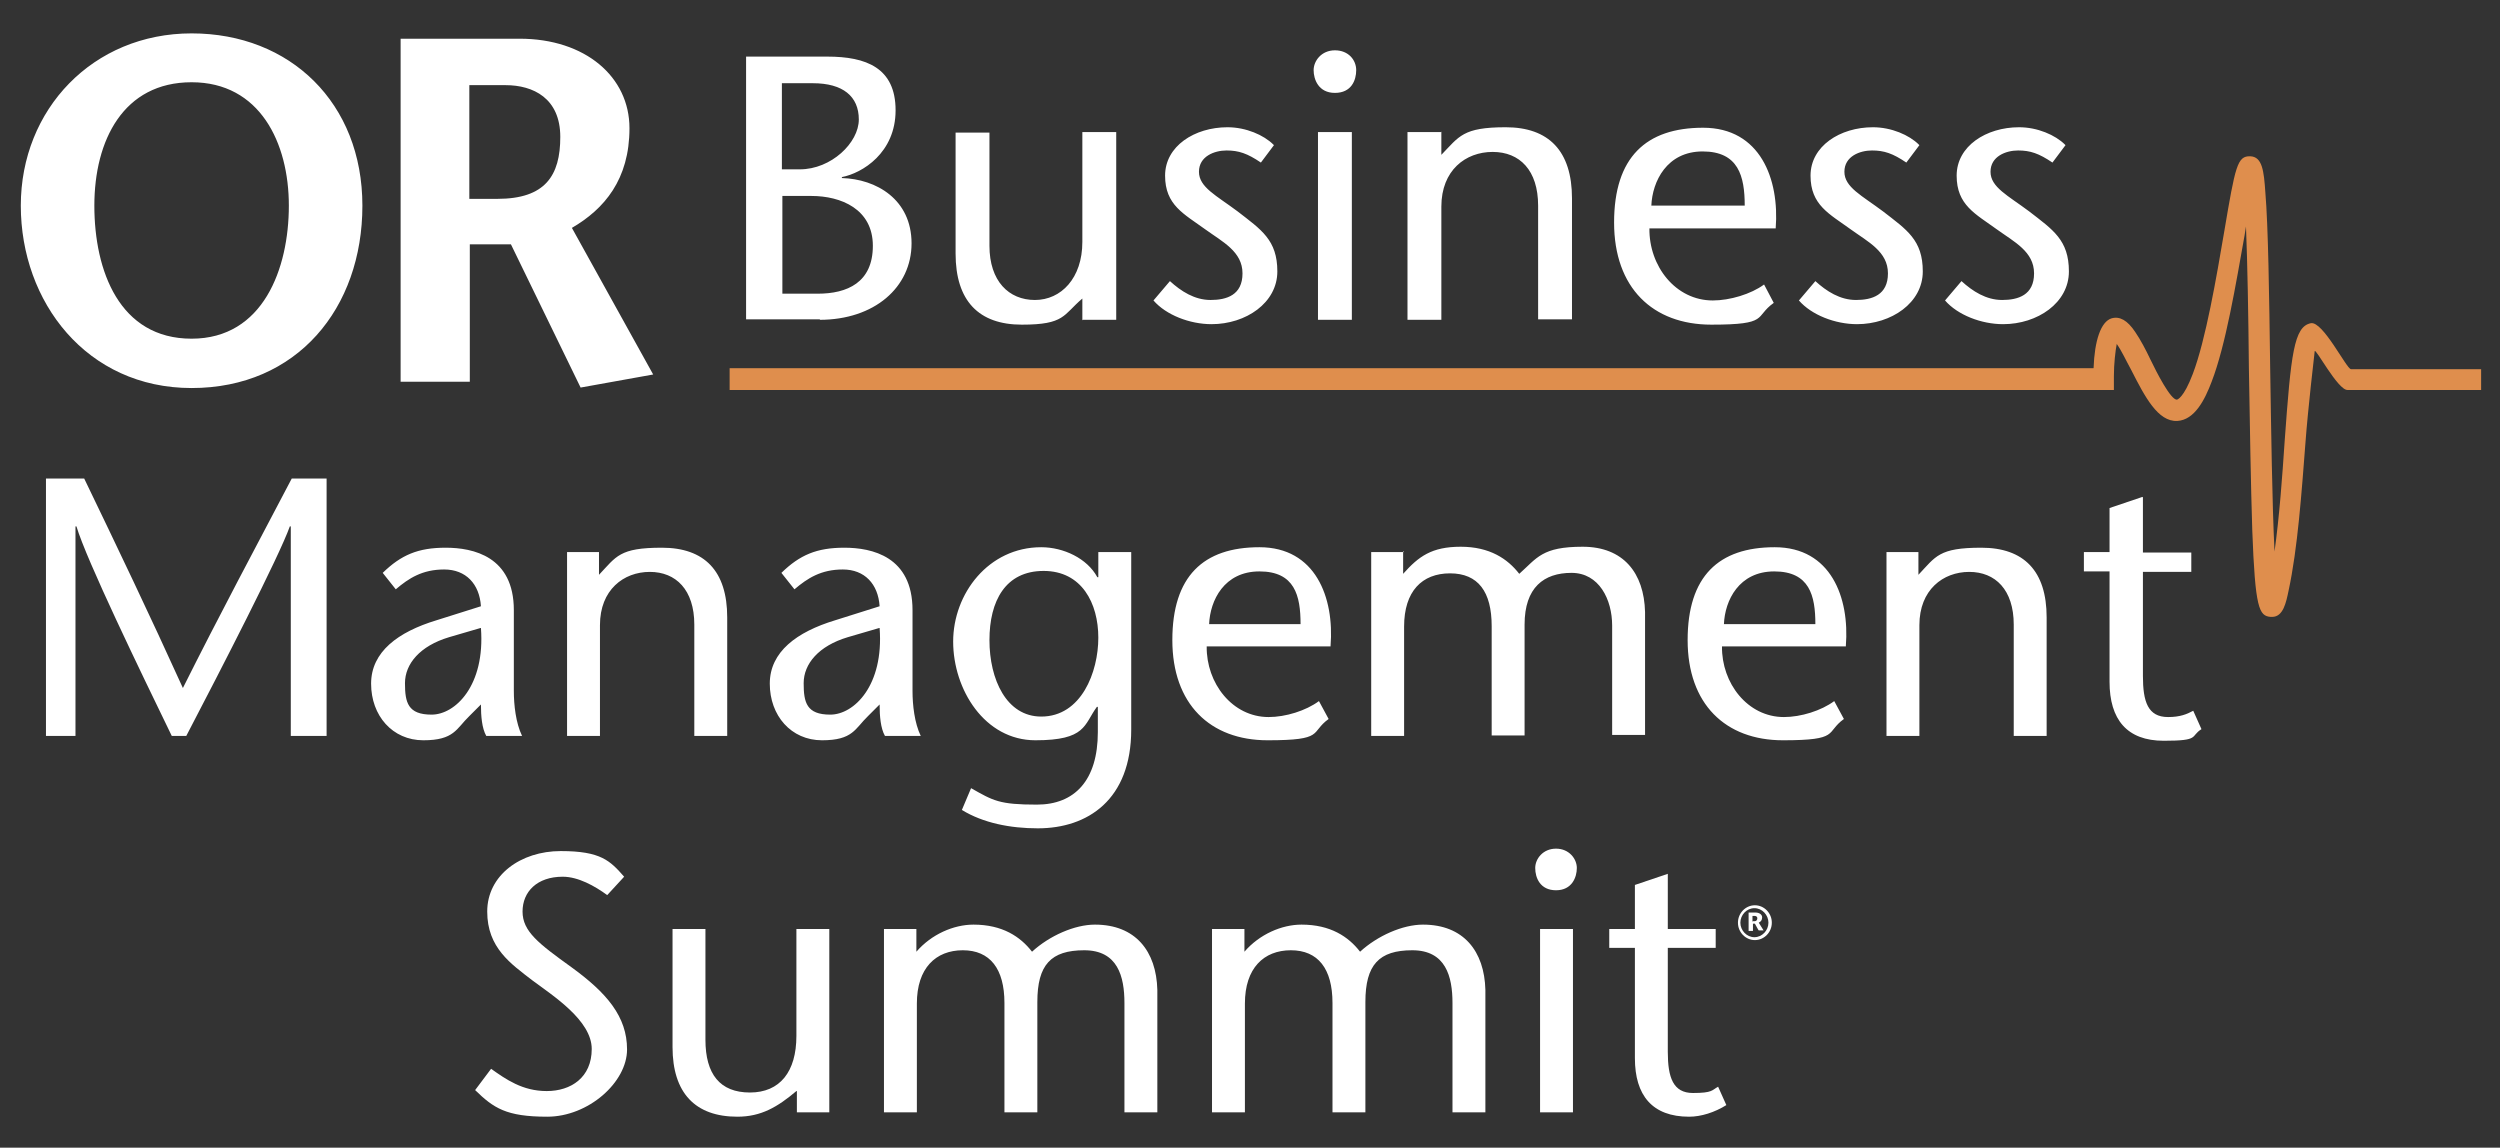 <?xml version="1.0" encoding="UTF-8"?>
<svg id="Layer_1" data-name="Layer 1" xmlns="http://www.w3.org/2000/svg" version="1.1" viewBox="0 0 516.7 237.2">
  <rect x="0" y="0" width="516.7" height="237.2" fill="#333333" stroke="none"/>
  <defs>
    <style>
      .cls-1 {
        fill: #fff;
      }

      .cls-1, .cls-2 {
        stroke-width: 0px;
      }

      .cls-2 {
        fill: #df8e4d;
      }
    </style>
  </defs>
  <path class="cls-2" d="M150.8,80.6h286.1v-2.9c0-2.5.3-5.1.6-6.7,0,0,0,0,0,.1,1,1.4,1.9,3.4,3,5.4,2.8,5.5,5.5,10.7,9.5,10.5,3.6-.2,5.7-4.4,7.1-8.1,2.9-7.5,5-20.1,6.8-30.2.1-.6.2-1.2.3-1.9.3,7.6.5,18.2.6,29.3.2,11.9.4,24.2.7,33.5.6,16.2,1.4,17.7,3.8,17.9,0,0,.2,0,.3,0,2.3,0,2.9-3,3.4-5.4,1.9-8.8,2.7-20.4,3.5-30.7.5-6.8,1.8-17.9,1.9-18.8.1-.9,4.8,8.1,6.8,8,.5,0,27.6,0,27.6,0v-4.3s-26,0-26.9,0-5.8-10-8.3-9.5c-3.5.7-4.1,6.4-5.4,24.3-.5,7.5-1.1,15.7-2.1,22.9-.5-10-.7-25.5-.9-38-.2-15-.4-29.2-1-36.3-.3-4.3-.6-7.3-3.1-7.4-2.7-.1-3.1,2-5.4,15.6-1.6,9.4-3.8,22.3-6.5,29.4-1.9,5-3.2,5.3-3.3,5.3h0c-1.3,0-4.2-5.7-5.4-8.2-1-2.1-2.1-4.2-3.2-5.8-1.6-2.4-3.2-3.3-4.9-2.8-2.2.7-3.5,4.6-3.7,10.3H150.8v4.3h0Z"/>
  <path class="cls-1" d="M161.6,40.5h6.1c6.1,0,12.7,2.7,12.7,10.3s-5.3,9.9-11.4,9.9h-7.3v-20.2h0ZM169.4,66.1c11.3,0,19-6.7,19-15.8s-7.3-13.3-14.4-13.5v-.2c4.2-.8,11.1-5,11.1-13.8s-6.1-11.1-14.1-11.1h-16.8v54.3h15.3ZM161.6,17.2h6.4c6.2,0,9.5,2.7,9.5,7.5s-5.7,10.3-12.2,10.3h-3.7v-17.9h0ZM223.8,66.1h6.9V27.3h-7v22.7c0,7.5-4.4,12-9.8,12s-9.4-3.9-9.4-11.2v-23.4h-7v25c0,9.8,4.8,14.7,13.7,14.7s8.5-2,12.5-5.4v4.5h0ZM263.2,29.9c-2-2-5.7-3.6-9.5-3.6-6.8,0-12.9,3.9-12.9,10s3.9,7.9,8.3,11.1c3.6,2.6,7.7,4.6,7.7,9.1s-3.3,5.5-6.6,5.5-6.1-1.8-8.4-3.9l-3.4,4c2.6,3,7.5,4.9,12,4.9,7.1,0,13.6-4.4,13.6-10.9s-3.3-8.6-8.2-12.4c-4.4-3.3-8-5-8-8.2s3.2-4.4,5.7-4.4,4.3.6,7.1,2.5l2.7-3.6h0ZM272.4,27.3v38.8h7V27.3h-7ZM275.9,19.2c3.4,0,4.4-2.6,4.4-4.7s-1.6-4.1-4.4-4.1-4.4,2.2-4.4,4.1,1,4.7,4.4,4.7h0ZM297.8,27.3h-6.9v38.8h7v-23.4c0-7.5,5-11.3,10.6-11.3s9.4,3.8,9.4,11.1v23.5h7v-25c0-9.8-4.8-14.7-13.7-14.7s-9.6,1.9-13.3,5.7v-4.8h0ZM367,47.2c.8-10.2-3.2-20.8-15-20.8s-18.4,6.1-18.4,19.6,8,21.1,20.1,21.1,8.8-1.6,12.9-4.5l-2-3.8c-2.7,2-7.1,3.3-10.6,3.3-7.7,0-13.2-7.1-13.1-14.9h26.2ZM341.3,42.5c.2-5,3.2-11.2,10.6-11.2s8.7,5.1,8.7,11.2h-19.3ZM396.6,29.9c-2-2-5.7-3.6-9.5-3.6-6.8,0-12.9,3.9-12.9,10s3.9,7.9,8.3,11.1c3.6,2.6,7.7,4.6,7.7,9.1s-3.3,5.5-6.6,5.5-6.1-1.8-8.4-3.9l-3.4,4c2.6,3,7.5,4.9,12,4.9,7.1,0,13.6-4.4,13.6-10.9s-3.3-8.6-8.2-12.4c-4.4-3.3-8-5-8-8.2s3.2-4.4,5.7-4.4,4.3.6,7.1,2.5l2.7-3.6h0ZM426.8,29.9c-2-2-5.7-3.6-9.5-3.6-6.8,0-12.9,3.9-12.9,10s3.9,7.9,8.3,11.1c3.6,2.6,7.7,4.6,7.7,9.1s-3.3,5.5-6.6,5.5-6.1-1.8-8.4-3.9l-3.4,4c2.6,3,7.5,4.9,12,4.9,7.1,0,13.6-4.4,13.6-10.9s-3.3-8.6-8.2-12.4c-4.4-3.3-8-5-8-8.2s3.2-4.4,5.7-4.4,4.3.6,7.1,2.5l2.7-3.6h0Z"/>
  <path class="cls-1" d="M39.6,80.2c21.8,0,35.3-16.5,35.3-37.7S60,6.9,39.6,6.9,4.3,22.6,4.3,42.5s13.6,37.7,35.3,37.7h0ZM39.6,70c-14.9,0-20.1-14-20.1-27.5s6-25.5,20.1-25.5,20.1,12.5,20.1,25.5-5.3,27.5-20.1,27.5h0ZM97.1,17.6h7.4c5.7,0,11.3,2.7,11.3,10.7s-3.1,12.8-13,12.8h-5.8v-23.5h0ZM82.8,78.9h14.3v-28.4h8.5l14.4,29.6,15-2.7-16.8-30.3c6.7-3.9,11.9-10,11.9-20.6s-9.1-18.5-22.7-18.5h-24.6v70.9h0Z"/>
  <path class="cls-1" d="M67.2,98.9h-6.9c-7.4,14.1-15,28.3-22.5,43.3-6.8-15-13.6-29.2-20.4-43.3h-7.9v53.2h6.1v-43.3h.2c2.1,7,13.1,29.7,19.7,43.3h3c7.1-13.6,19.2-37.1,21.4-43.3h.2v43.3h7.4v-53.2h0ZM99.4,145.6c0,2.4.2,4.9,1.1,6.5h7.4c-1.3-2.7-1.7-6.4-1.7-9.3v-16.7c0-11.1-8.4-12.9-14.1-12.9s-9.2,1.5-13,5.2l2.7,3.4c2.7-2.3,5.5-4.1,10-4.1s7.3,3,7.6,7.6l-9.2,2.9c-7.9,2.4-13.5,6.5-13.5,13.1s4.4,11.7,10.8,11.7,6.8-2.4,9.5-5l2.4-2.4h0ZM99.4,129.8c.9,11.9-5.3,17.9-10.2,17.9s-5.5-2.5-5.5-6.5,3.1-7.7,9.1-9.5l6.5-1.9h0ZM124,114.1h-6.8v38h6.8v-22.9c0-7.3,4.9-11,10.3-11s9.2,3.7,9.2,10.9v23h6.8v-24.5c0-9.6-4.7-14.4-13.5-14.4s-9.4,1.8-13,5.6v-4.7h0ZM181.8,145.6c0,2.4.2,4.9,1.1,6.5h7.4c-1.3-2.7-1.7-6.4-1.7-9.3v-16.7c0-11.1-8.4-12.9-14.1-12.9s-9.2,1.5-13,5.2l2.7,3.4c2.7-2.3,5.5-4.1,10-4.1s7.3,3,7.6,7.6l-9.2,2.9c-7.9,2.4-13.5,6.5-13.5,13.1s4.4,11.7,10.8,11.7,6.8-2.4,9.5-5l2.4-2.4h0ZM181.8,129.8c.9,11.9-5.3,17.9-10.2,17.9s-5.5-2.5-5.5-6.5,3.1-7.7,9.1-9.5l6.5-1.9h0ZM215.2,148.1c-7.2,0-10.7-7.7-10.7-15.8s3.3-14.3,11.2-14.3,11.3,6.7,11.3,13.8-3.5,16.3-11.8,16.3h0ZM233.8,114.1h-6.8v5.2h-.2c-2.1-3.9-7-6.2-11.6-6.2-10.9,0-18.2,9.6-18.2,19.5s6.5,20.4,17,20.4,10-3.2,12.7-6.9h.2v5.2c0,10-4.8,15-12.6,15s-9-.8-13.6-3.4l-1.9,4.5c4.4,2.7,10,3.8,15.7,3.8,10.3,0,19.3-5.9,19.3-20.4v-36.6h0ZM275,133.5c.8-10-3.1-20.4-14.7-20.4s-18,6-18,19.2,7.8,20.7,19.7,20.7,8.7-1.6,12.6-4.4l-2-3.7c-2.7,2-6.9,3.3-10.4,3.3-7.5,0-12.9-7-12.8-14.6h25.6ZM249.9,129c.2-4.9,3.1-10.9,10.4-10.9s8.5,5,8.5,10.9h-18.9ZM290.2,114.1h-6.8v38h6.8v-22.6c0-7.3,3.7-11,9.5-11s8.6,3.8,8.6,10.9v22.6h6.8v-22.9c0-7.7,4-10.7,9.7-10.7s8.4,5.5,8.4,10.9v22.6h6.8v-25.4c-.2-8.1-4.5-13.5-12.9-13.5s-9.4,2.3-13.1,5.6c-2.4-3.1-6.1-5.6-12.1-5.6s-8.7,2-11.9,5.6v-4.7h0ZM381.5,133.5c.8-10-3.1-20.4-14.7-20.4s-18,6-18,19.2,7.8,20.7,19.7,20.7,8.7-1.6,12.6-4.4l-2-3.7c-2.7,2-6.9,3.3-10.4,3.3-7.5,0-12.9-7-12.8-14.6h25.6ZM356.3,129c.2-4.9,3.1-10.9,10.4-10.9s8.5,5,8.5,10.9h-18.9ZM396.7,114.1h-6.8v38h6.8v-22.9c0-7.3,4.9-11,10.3-11s9.2,3.7,9.2,10.9v23h6.8v-24.5c0-9.6-4.7-14.4-13.5-14.4s-9.4,1.8-13,5.6v-4.7h0ZM442.8,102.7l-6.8,2.3v9.1h-5.3v4h5.3v22.8c0,7.8,3.6,12.2,11.2,12.2s5.4-.9,7.8-2.4l-1.7-3.8c-1.3.7-2.7,1.3-5.2,1.3-4.2,0-5.2-3.2-5.2-8.5v-21.5h10v-4h-10v-11.4h0Z"/>
  <g>
    <path class="cls-1" d="M359.2,190.7c0-2,1.6-3.6,3.5-3.6s3.5,1.6,3.5,3.6-1.6,3.6-3.5,3.6-3.5-1.6-3.5-3.6h0ZM365.5,190.7c0-1.6-1.3-3-2.9-3s-2.9,1.4-2.9,3,1.3,3,2.9,3,2.9-1.4,2.9-3h0ZM361.3,188.6h1.5c.8,0,1.4.4,1.4,1s-.3.9-.7,1.1l1,1.6h-1c0,.1-.8-1.4-.8-1.4h-.4v1.5h-.9v-3.8h0ZM362.3,190.4h.3c.5,0,.6-.4.6-.6,0-.4-.3-.5-.6-.5h-.4v1.2h0Z"/>
    <g>
      <path class="cls-1" d="M125.5,185c-2.6-1.9-6-3.8-9.2-3.8-5.3,0-8.3,3.1-8.3,7.2s3.3,6.6,10.1,11.5c7.3,5.3,11.5,10.2,11.5,17s-8,13.9-16.5,13.9-11.1-1.8-14.9-5.5l3.3-4.4c3.1,2.2,6.5,4.6,11.5,4.6s9.3-2.8,9.3-8.7-8-11-12.3-14.2c-4.4-3.4-9.3-6.7-9.3-14.2s6.9-12.5,15.2-12.5,10.2,2,13.1,5.3l-3.5,3.8Z"/>
      <path class="cls-1" d="M164.6,225.5c-3.9,3.3-7.3,5.3-12.2,5.3-8.7,0-13.4-4.9-13.4-14.4v-24.4h6.8v22.9c0,7.1,3,10.9,9.2,10.9s9.6-4.3,9.6-11.7v-22.1h6.8v37.9h-6.7v-4.4Z"/>
      <path class="cls-1" d="M189.4,196.7c3.1-3.6,7.7-5.6,11.8-5.6,6,0,9.7,2.5,12.1,5.6,3.6-3.3,8.8-5.6,13-5.6,8.4,0,12.7,5.5,12.9,13.5v25.3h-6.8v-22.6c0-5.5-1.4-10.9-8.3-10.9s-9.7,3-9.7,10.7v22.8h-6.8v-22.6c0-7.1-3-10.9-8.6-10.9s-9.5,3.7-9.5,11v22.5h-6.8v-37.9h6.7v4.7Z"/>
      <path class="cls-1" d="M257.2,196.7c3.1-3.6,7.7-5.6,11.8-5.6,6,0,9.7,2.5,12.1,5.6,3.6-3.3,8.8-5.6,13-5.6,8.4,0,12.7,5.5,12.9,13.5v25.3h-6.8v-22.6c0-5.5-1.4-10.9-8.3-10.9s-9.7,3-9.7,10.7v22.8h-6.8v-22.6c0-7.1-3-10.9-8.6-10.9s-9.5,3.7-9.5,11v22.5h-6.8v-37.9h6.7v4.7Z"/>
      <path class="cls-1" d="M317.3,179.4c0-1.9,1.6-4,4.3-4s4.3,2.1,4.3,4-1,4.6-4.3,4.6-4.3-2.6-4.3-4.6ZM325.1,192v37.9h-6.8v-37.9h6.8Z"/>
      <path class="cls-1" d="M344.7,192h9.9v3.9h-9.9v21.5c0,5.3,1.1,8.5,5.2,8.5s3.9-.6,5.2-1.3l1.7,3.8c-2.4,1.5-5.2,2.4-7.7,2.4-7.6,0-11.2-4.4-11.2-12.1v-22.8h-5.3v-3.9h5.3v-9.1l6.8-2.3v11.4Z"/>
    </g>
  </g>
</svg>